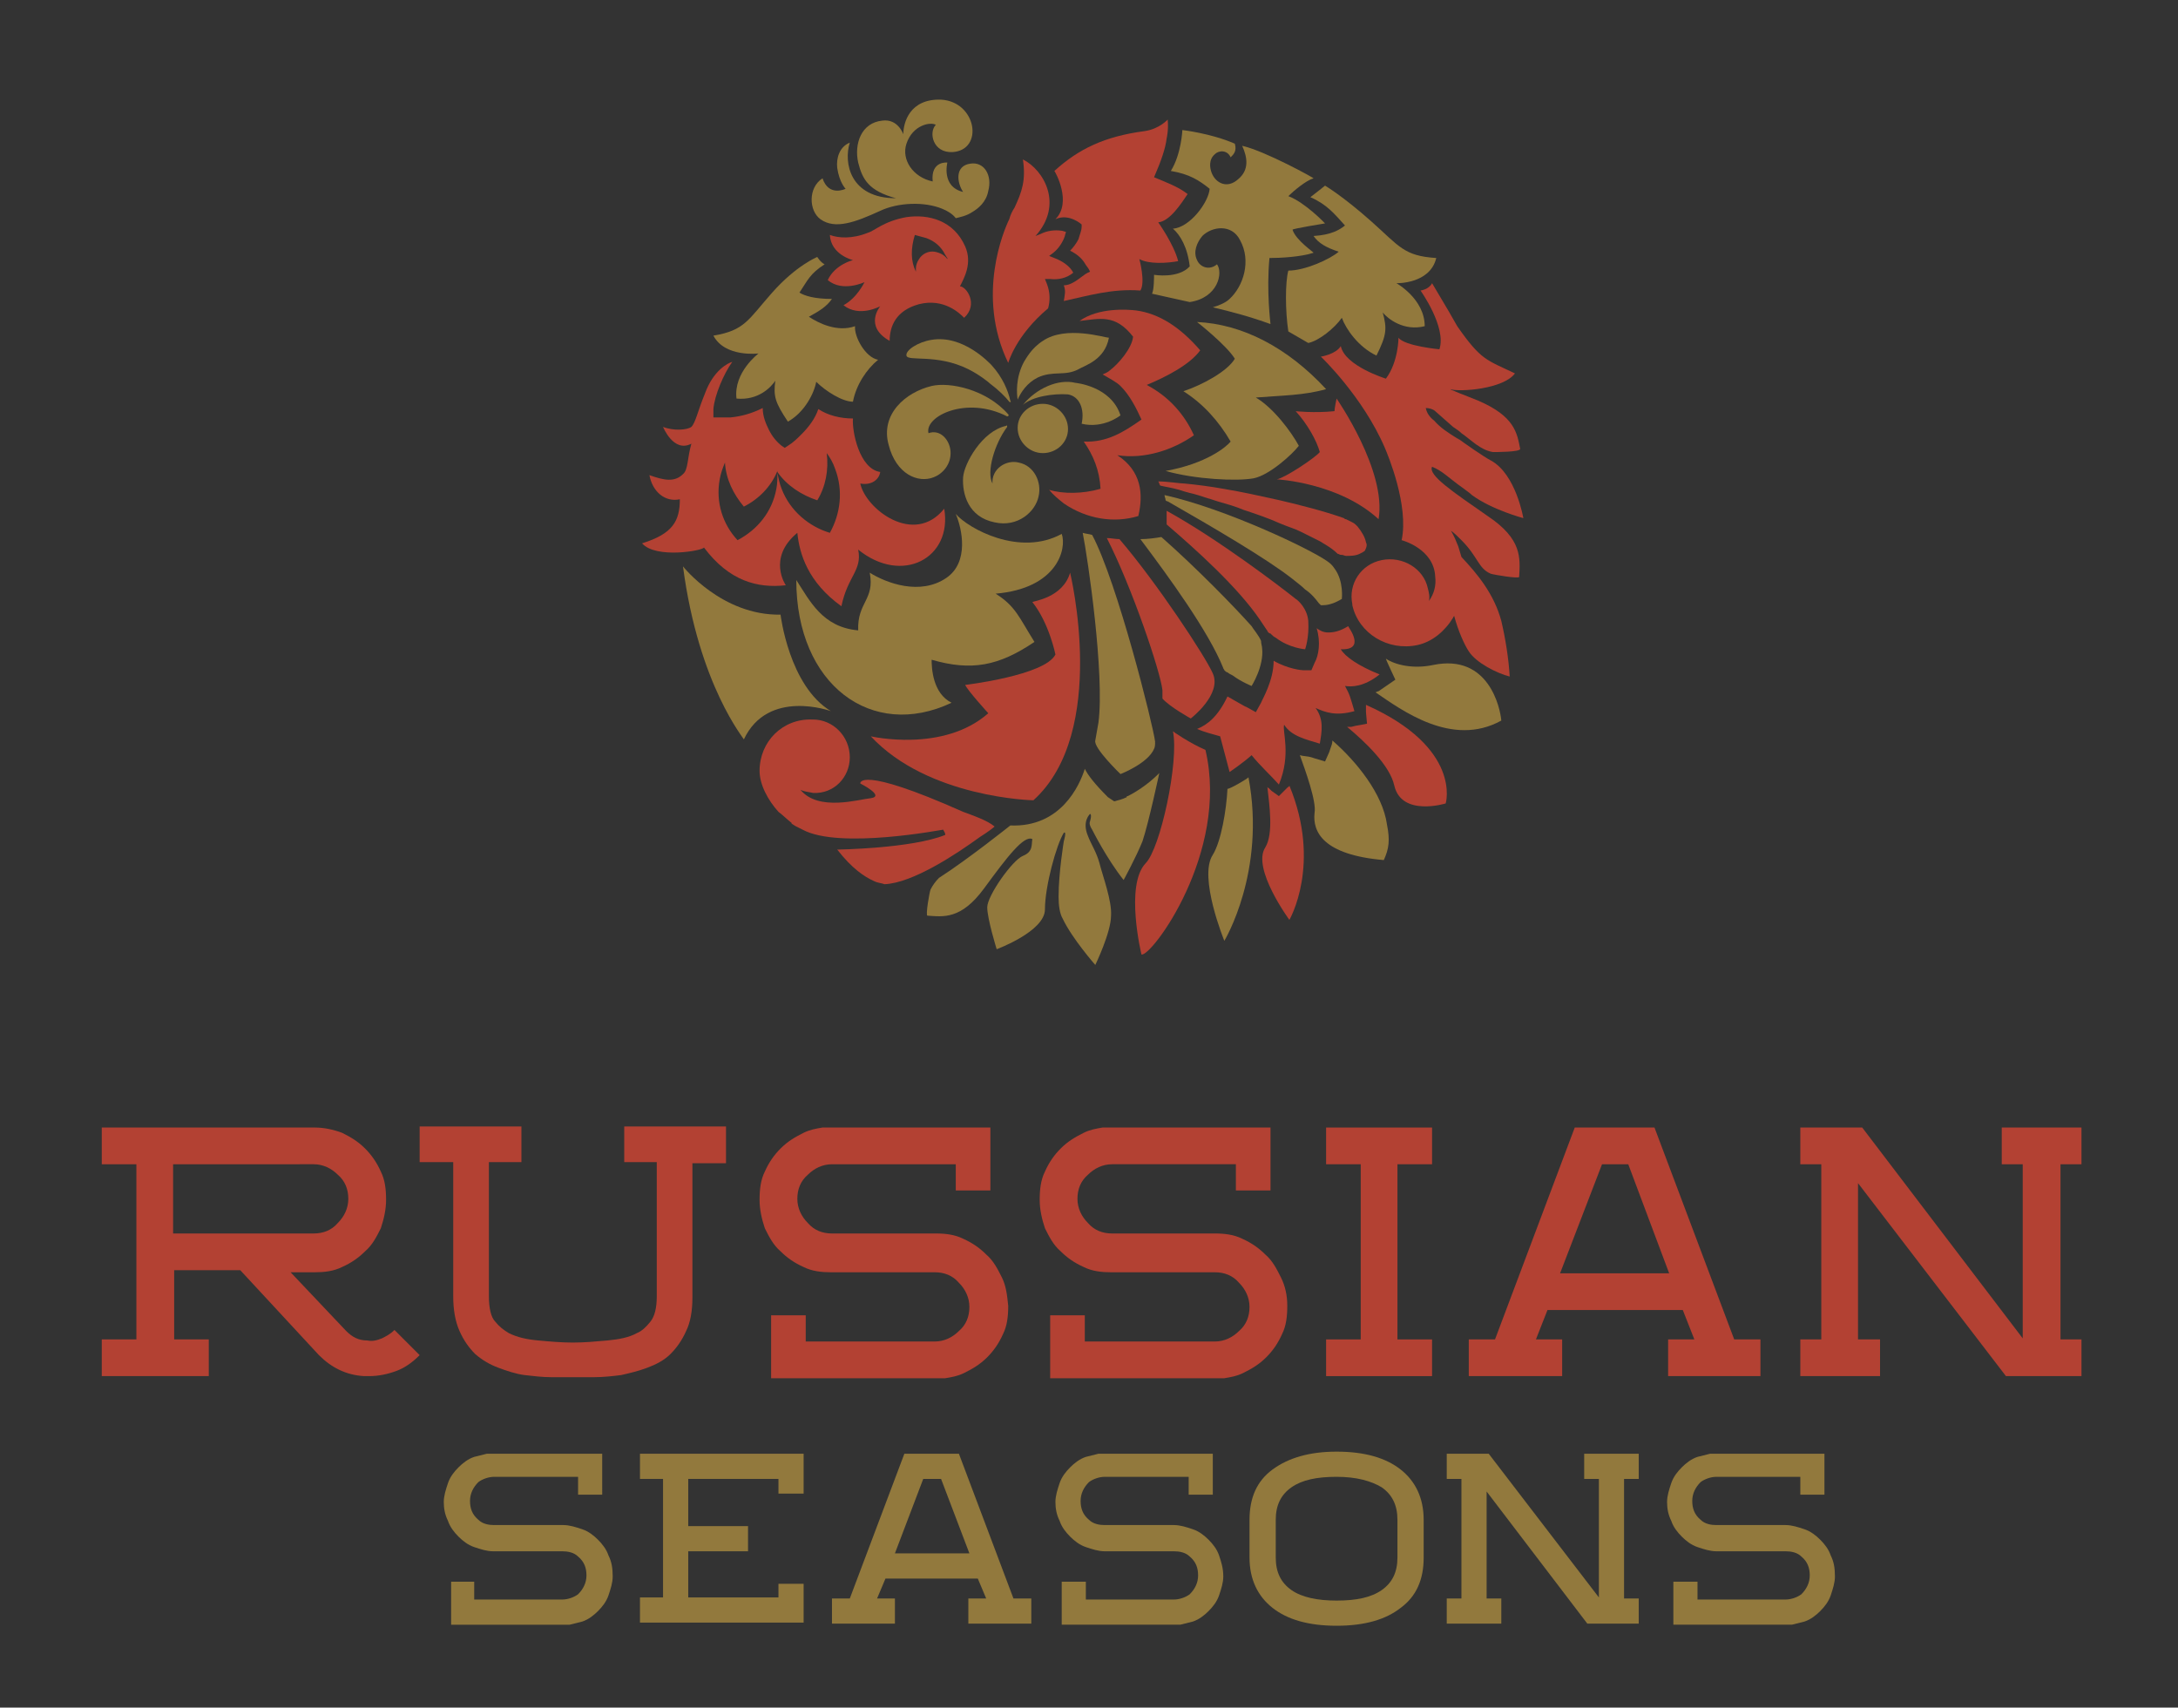 <?xml version="1.0" encoding="utf-8"?>
<!-- Generator: Adobe Illustrator 22.0.1, SVG Export Plug-In . SVG Version: 6.00 Build 0)  -->
<svg version="1.1" id="Слой_1" xmlns="http://www.w3.org/2000/svg" xmlns:xlink="http://www.w3.org/1999/xlink" x="0px" y="0px"
	 viewBox="0 0 207.6 162.8" style="enable-background:new 0 0 207.6 162.8;" xml:space="preserve">
<rect x="0" y="0" width="207.6" height="162.8" fill="#333333" stroke="none"/>
<style type="text/css">
	.st0{fill:#92793D;}
	.st1{fill:#B34133;}
	.st2{fill:#FFFFFF;}
</style>
<g>
	<g>
		<g>
			<path class="st0" d="M111.3,47.8c4.2,2.4,9.5,5.5,11.9,7.4c0.5,0.4,0.9,0.7,1.2,1c0.6,0.4,1,0.9,1.3,1.3c0.1,0.1,0.1,0.1,0.2,0.2
				c0.1,0,0.1,0,0.2,0c0.4,0,0.7-0.1,1-0.2c0.5-0.2,0.8-0.4,0.8-0.4s0.2-1.7-0.7-2.9c-0.2-0.3-0.4-0.5-0.7-0.7
				c-1.7-1.2-9.7-5-15.5-6.3c0,0.2,0.1,0.3,0.1,0.5C111.1,47.7,111.2,47.8,111.3,47.8z"/>
			<path class="st1" d="M110.8,65.8c0,0.3,0,0.5,0,0.8c0.7,0.8,2.7,1.9,2.7,1.9s3-2.3,2.1-4.3c-0.7-1.6-5.3-8.6-8.9-12.8
				c-0.4,0-0.8-0.1-1.2-0.1C107.9,56,110.6,64,110.8,65.8z"/>
			<path class="st0" d="M104.7,68.9c-0.1,0.6-0.2,1.1-0.3,1.7c-0.2,0.7,2.4,3.2,2.4,3.2s2.6-1,3.2-2.4c0.1-0.2,0.1-0.4,0.1-0.7
				c-0.2-1.6-3.6-15.2-6-19.7c-0.3-0.1-0.6-0.1-0.9-0.2C103.7,53.3,105.3,64.3,104.7,68.9z"/>
			<path class="st1" d="M120.1,59.1L120.1,59.1c0.2,0.3,0.4,0.6,0.6,0.9c0.1,0.1,0.1,0.2,0.2,0.3c0,0,0.1,0.1,0.2,0.1
				c0,0,0.1,0.1,0.1,0.1l0,0c0.1,0.1,0.2,0.2,0.4,0.3c1.3,1,2.8,1.1,2.8,1.1s0.4-1.1,0.3-2.7c-0.1-1.2-1-2-1.2-2.1
				c-1.5-1.2-7.4-5.7-12.3-8.4c0,0.4,0,0.9,0,1.3C114,52.4,118,56,120.1,59.1z"/>
			<path class="st1" d="M130.2,51.7c-0.1-0.5-0.4-1-0.8-1.5c0,0-0.1-0.1-0.1-0.1c-0.1-0.1-0.2-0.2-0.4-0.3c-0.2-0.1-0.4-0.2-0.6-0.3
				c-0.1,0-0.1,0-0.2-0.1c-2-0.7-4-1.2-6.1-1.7c-1.8-0.4-3.6-0.8-5.4-1.1c-1.1-0.2-2.6-0.4-3.7-0.5c-0.4,0-1.6-0.2-2.5-0.2
				c0.1,0.1,0.1,0.3,0.2,0.4c0.4,0.1,1.1,0.2,1.8,0.4c0.3,0.1,0.6,0.2,1,0.3c0.5,0.1,1.1,0.3,1.7,0.5c0.4,0.1,0.9,0.3,1.3,0.4
				c0.7,0.2,1.4,0.4,2.1,0.7c1.2,0.4,2.4,0.8,3.5,1.3c0.7,0.3,1.4,0.5,2,0.8c0.4,0.2,0.8,0.4,1.2,0.6c0.2,0.1,0.4,0.2,0.6,0.3
				c0.2,0.1,0.3,0.2,0.5,0.3c0.5,0.3,0.9,0.6,1.2,0.9c0.1,0,0.2,0.1,0.3,0.1c0,0,0,0,0,0c0,0,0.1,0,0.1,0c0.1,0,0.3,0.1,0.4,0.1
				c0.4,0,0.9,0,1.3-0.2c0.2-0.1,0.4-0.2,0.5-0.3C130.3,52.1,130.3,51.9,130.2,51.7z"/>
			<path class="st0" d="M116.6,63.7c0,0.1,0.1,0.1,0.1,0.2c0.1,0.1,0.2,0.2,0.3,0.2c0.1,0.1,0.3,0.2,0.5,0.3c0.8,0.6,1.8,1,1.8,1
				s1.2-1.9,1-3.6c0-0.2-0.1-0.4-0.1-0.7l0,0c-0.2-0.5-0.8-1.2-0.9-1.4c0,0,0,0,0,0c0,0,0,0,0,0l0,0v0c-1.6-1.8-5.2-5.5-8.6-8.5
				c-0.6,0.1-1.3,0.2-2,0.2C111.4,55,115.2,60.2,116.6,63.7z"/>
			<path class="st0" d="M127,70.6c0,0.3-0.1,0.5-0.2,0.8l-0.1,0.3l-0.4,0.9l-1-0.3l-0.3-0.1c-0.3-0.1-0.8-0.1-1.1-0.2
				c0.5,1.4,1.6,4.4,1.4,5.5c-0.2,1.8,0.8,4,6.6,4.5c0.5-1.1,0.6-1.9,0.3-3.4C131.8,75.7,129.3,72.6,127,70.6z"/>
			<path class="st1" d="M130.2,67.2c0,0.1,0,0.2,0,0.3l0,0.4l0.1,1.1l-1.1,0.2l-0.4,0.1c-0.1,0-0.2,0-0.4,0c1.7,1.4,4.1,3.7,4.5,5.6
				c0.7,3,4.9,1.7,4.9,1.7S139.4,71.3,130.2,67.2z"/>
			<path class="st1" d="M122.9,74.9c0,0.1-0.1,0.1-0.2,0.2l-0.2,0.2l-0.6,0.6l-0.7-0.5l-0.2-0.2c-0.1-0.1-0.2-0.1-0.2-0.2
				c0.2,1.8,0.6,4.5-0.2,5.8c-1.3,2,2.3,6.9,2.3,6.9S126,82.4,122.9,74.9z"/>
			<path class="st0" d="M119,74.1c0,0.1-1.9,1.2-2,1.1c-0.1,2-0.6,5-1.4,6.3c-1.4,2.1,1.1,8.2,1.1,8.2S120.7,83.1,119,74.1z"/>
			<path class="st0" d="M136.6,63.4c-1.9,0.4-3.6,0-4.5-0.6c0,0.1,0.9,2,0.9,2l-1.6,1.1c-0.1,0-0.2,0.1-0.3,0.1
				c2.5,1.7,7.3,5.3,12,2.7C143,67.5,141.9,62.3,136.6,63.4z"/>
			<path class="st0" d="M94.9,56.6c5.9-0.5,6.8-4.3,6.3-5.7c-4,2.2-8.9-0.5-10.1-1.9c0.6,1.4,1.3,4.6-0.9,6.1
				c-2.5,1.7-5.7,0.5-7.3-0.5c0.5,2.6-1.2,2.8-1.1,5.5c-3.4-0.3-4.6-2.8-5.9-4.8c0,10,7.2,15.3,14.8,11.7c-1.8-0.9-1.9-3.3-1.9-4.1
				c3.8,1.1,6.4,0.6,9.8-1.7C97.1,58.8,96.8,57.8,94.9,56.6z"/>
			<path class="st0" d="M96,40.7c0-0.1,0-0.2-0.1-0.1c-2.3,0.5-4,3.6-4.1,4.9c-0.1,1.6,0.5,3.8,3,4.3c2.2,0.5,3.9-1,4.2-2.5
				c0.3-1.3-0.4-2.9-1.9-3.2c-1.2-0.3-2.6,0.6-2.5,2C94,45,94.8,42.3,96,40.7z"/>
			<path class="st0" d="M89,45.5c0.8-0.3,1.7-1.2,1.6-2.5c-0.1-1.1-1-2.1-2.1-1.7c-0.4-1.6,3.6-3.6,7.5-1.6c0.1,0,0.2-0.1,0.1-0.2
				c-2.1-2.4-5.6-3.1-7.3-2.7c-2.5,0.6-4.9,2.7-4.1,5.6C85.4,45.2,87.5,46.1,89,45.5z"/>
			<path class="st0" d="M99.4,32.5c-1.1,0.7-1.6,1.7-1.8,2c-0.8,1.5-0.7,3-0.6,3.6c0,0,0,0,0,0c0.3-0.7,0.9-1.6,1.9-2.1
				c1.5-0.7,2.6-0.1,3.9-0.8c0.7-0.4,2.5-0.9,2.9-3C105.3,32.2,101.6,31,99.4,32.5z"/>
			<path class="st0" d="M88.8,32.4c-1.3,0.2-2.5,1-2.4,1.5c0.1,0.6,2.9-0.2,5.9,1.3c1,0.5,1.9,1.2,2.1,1.4c0.8,0.6,1.4,1.2,1.8,1.7
				c0.1,0.1,0.2,0,0.1-0.1l0,0c-0.2-0.9-0.7-2.2-1.8-3.4C94.3,34.6,91.8,31.9,88.8,32.4z"/>
			<path class="st1" d="M108.5,49.2c0.5-2.1,0.3-4.3-2-5.8c2.6,0.4,5.3-0.5,7.3-1.9c-0.9-2-2.4-3.7-4.5-4.8c1.7-0.7,4.1-1.9,5.1-3.3
				c-1.9-2.2-3.9-3.5-6.1-3.8c-0.8-0.1-3.6-0.3-5.4,1c1.9-0.2,3.4-0.7,5.1,1.5c-0.1,1.1-1.4,2.6-2.2,3.2c-0.2,0.2-0.5,0.3-0.7,0.4
				c0.5,0.3,1.3,0.7,1.7,1.1c0.9,0.9,1.5,2.1,2,3.2c-1.7,1.2-3.3,2.2-5.5,2.1c0,0,0,0,0,0c0.9,1.3,1.5,2.7,1.6,4.5
				c-1.7,0.5-3.6,0.5-4.9,0.1c0.4,0.5,0.9,0.9,1.4,1.3C103.6,49.5,106.2,49.9,108.5,49.2z"/>
			<path class="st0" d="M72.3,33.7c0,0-2.4,1.8-2.1,4.3c2.1,0.2,3.3-1.1,3.7-1.7c-0.2,1.5,0,2.1,1.2,3.9c1.6-0.9,2.5-2.7,2.7-3.8
				c0.9,0.9,2.5,1.9,3.5,1.9c0.3-1.6,1.3-3.1,2.4-4c-1.2-0.2-2.3-2.2-2.2-3.2c-1.7,0.6-3.5-0.3-4.4-0.9c1.1-0.6,1.7-1,2.2-1.7
				c-1.7,0-2.6-0.3-3.1-0.6c0.8-1.2,1-1.8,2.4-2.7c-0.4-0.2-0.7-0.7-0.7-0.7s-2,0.8-4.3,3.4c-2.3,2.6-2.6,3.6-5.6,4.1
				C69.1,34.1,72.3,33.7,72.3,33.7z"/>
			<path class="st1" d="M90,48.5c-2.9,3.6-7.5,0-8-2.4c1.1,0.2,1.8-0.4,1.9-1.1c-2-0.3-2.7-3.9-2.6-5.1c-1.2,0-2.4-0.3-3.3-0.9
				c-0.3,0.9-0.9,1.7-1.6,2.4c-0.4,0.4-0.8,0.8-1.3,1.1l-0.3,0.2l-0.3-0.2c-0.5-0.4-0.9-0.9-1.2-1.5c-0.3-0.6-0.6-1.3-0.6-2.1
				c-1,0.5-2,0.8-3.1,0.9c-0.4,0-0.8,0-1.2,0l-0.4,0l0-0.4c0-0.1,0-0.2,0-0.4c0.1-1.3,1-3.4,1.8-4.5c-0.4,0.1-1.8,0.8-2.6,3
				c-0.7,1.7-0.9,2.8-1.3,3.2c-0.4,0.3-1.7,0.4-2.7,0c0,0,1,2.5,2.7,1.6c-0.4,1.4-0.3,2.5-0.8,2.9c-0.8,0.8-1.8,0.6-3.2,0.1
				c0.3,1.6,1.5,2.6,2.9,2.3c0,2.1-0.7,3.3-3.6,4.2c1.3,1.5,5.8,0.7,5.9,0.4c2.4,3.2,5.1,3.9,7.8,3.6c0,0-1.8-2.6,1.1-5
				c0.2,2,1,4.7,4.2,7c0.6-2.9,2-3.4,1.6-5.4C86,55.8,90.8,53.2,90,48.5z M79.1,50.8c-2-0.6-3.8-2.1-4.6-4.2c-0.2-0.5-0.3-1-0.4-1.5
				c0,0.5,0,1-0.1,1.5c-0.4,2.2-1.8,3.9-3.7,4.9c-1.4-1.5-2.1-3.6-1.7-5.8c0.1-0.6,0.3-1.1,0.5-1.6c0.1,1.6,0.8,3,1.8,4.2
				c1.4-0.7,2.6-1.9,3.2-3.4c0,0,0,0.1,0,0.1c0.9,1.3,2.3,2.2,3.8,2.7c0.8-1.3,1.1-2.9,0.9-4.5c0.3,0.4,0.6,0.9,0.8,1.5
				C80.4,46.8,80.1,49,79.1,50.8z"/>
			<path class="st1" d="M74.1,45.2C74.1,45.2,74.1,45.1,74.1,45.2c0-0.1,0-0.1,0-0.1C74.1,45.1,74.1,45.1,74.1,45.2z"/>
			<path class="st0" d="M114.1,30.7c0,0,2.8,2.2,3.6,3.5c-0.7,1.2-3.1,2.5-4.9,3.1c1.9,1.2,3.4,2.9,4.5,4.8
				c-0.4,0.5-2.3,2.1-6.2,2.8c2.8,0.8,6.8,1,8.4,0.7c1.5-0.3,3.7-2.3,4.3-3.1c-0.7-1.3-2.4-3.6-4.1-4.6c2.5-0.2,4.6-0.2,6.7-0.8
				C122.7,33.1,118.4,30.9,114.1,30.7z"/>
			<path class="st1" d="M123.5,39.2c1.1,1.2,2,2.8,2.3,3.9c-0.5,0.6-3.4,2.5-4.1,2.6c0,0,5.9,0.3,9.7,3.8c0.8-4.6-4-11.5-4-11.5
				s-0.2,0.9-0.2,1.2C125.3,39.4,123.4,39.2,123.5,39.2z"/>
			<path class="st0" d="M101.8,40.9c0-1.3-1.1-2.4-2.4-2.4c-1.3,0-2.4,1-2.4,2.3s1.1,2.4,2.4,2.4C100.7,43.2,101.8,42.2,101.8,40.9z
				"/>
			<path class="st1" d="M102,54.6c0,0,3.7,15.2-3.5,21.7c0,0-10-0.2-15.5-6.1c0,0,6.9,1.6,11.2-2.2c0,0-2-2.2-2.2-2.7
				c0,0,7.6-0.9,8.6-2.9c0,0-0.6-3-2.2-5C98.5,57.3,101.3,57,102,54.6z"/>
			<path class="st1" d="M131.5,64.3c-2-0.8-3.3-1.7-3.7-2.4c2.4,0.1,0.8-2,0.7-2.2c-0.8,0.5-1.4,0.6-1.9,0.6c-0.5,0-0.8-0.2-1.1-0.4
				c0.4,1.3,0.2,2.6-0.2,3.3l-0.3,0.7l-0.8,0c-0.1,0-1.4-0.1-2.8-0.9c0,1.9-1.1,3.7-1.2,4l-0.5,0.9l-0.9-0.5c-0.1,0-0.9-0.5-1.8-1
				c-0.9,1.9-1.9,2.7-2.9,3.1c0.7,0.3,1.5,0.5,2.2,0.7l0.9,3.4c0,0,1.2-0.8,2.1-1.6c0.8,1,1.9,2,2.6,2.8c1.2-2.9,0.3-5.1,0.5-5.7
				c0.7,1.1,2.1,1.4,3.4,1.8c0.2-1.2,0.4-2.3-0.4-3.4c0.9,0.4,1.9,0.8,3.7,0.3c-0.4-1.3-0.4-1.5-0.9-2.4
				C128.8,65.5,130,65.5,131.5,64.3z"/>
			<path class="st2" d="M77.4,78.6"/>
			<path class="st1" d="M114.9,71.5c2.3,9.8-5.2,19.8-6.1,19.5c0,0-1.6-6.6,0.4-8.7c1.4-1.4,3.2-9.7,2.6-12.6
				C111.7,69.7,113.5,70.9,114.9,71.5z"/>
			<path class="st0" d="M65.1,54c0,0,3.7,4.7,9.3,4.6c0,0,0.8,6.8,4.8,9.2c0,0-6-2.2-8.3,2.7C71,70.5,66.6,65.4,65.1,54z"/>
			<path class="st0" d="M102.5,36.5C102.5,36.5,102.5,36.5,102.5,36.5c-1.6-0.4-3.7,0.5-5,2.1c0.9-0.8,2.9-1.1,4.3-1
				c1.1,0.2,1.6,1.4,1.3,2.8c2.1,0.5,3.7-0.8,3.7-0.8C105.9,36.8,102.5,36.5,102.5,36.5z"/>
			<path class="st1" d="M91.5,27.3c0.4-0.8,1.2-2.2,0.5-3.8c-1.1-2.5-3.5-3.1-5.6-2.8c-2.2,0.4-3,1.3-3.7,1.5
				c-1.5,0.6-2.8,0.5-3.6,0.2c0.1,1.9,2.2,2.4,2.2,2.4s-1.7,0.4-2.4,1.9c1.4,1.2,3.5,0.2,3.5,0.2s-0.7,1.5-2,2.2
				c1.5,1.2,3.5,0.1,3.5,0.1s-1.6,1.9,0.9,3.3c0-1.4,0.6-2.9,2.8-3.5c2.4-0.6,3.9,0.9,4.3,1.3C93.3,29,92.1,27.3,91.5,27.3z
				 M87.2,22.4c0.4,0.1,0.7,0.2,1.1,0.3c0.8,0.3,1.4,0.8,1.8,1.6c0.2,0.3,0.1,0.2,0.2,0.3c0,0,0,0.1,0,0.1c-0.3-0.4-0.7-0.6-1.2-0.7
				c0,0,0,0,0,0c-0.6-0.1-1.2,0.2-1.5,0.7c-0.2,0.3-0.3,0.6-0.3,0.9c0,0.1,0,0.2,0,0.3c0,0,0,0,0,0C86.8,24.9,86.8,23.7,87.2,22.4z"
				/>
			<path class="st0" d="M92.5,15.6c-1.5,0.2-1.3,1.8-0.7,2.7c-2.1-0.5-1.5-2.8-1.5-2.8s-1.6-0.2-1.4,1.8c-1.9-0.4-3-2.1-2.5-3.6
				c0.6-1.8,2.3-2.1,2.8-1.8c-0.7,0.7-0.3,2.7,1.6,2.6c3-0.2,2.3-4.8-1.1-5c-3-0.1-3.6,2.2-3.6,3.3c0,0-0.5-1.5-2-1.3
				c-2,0.2-2.7,2.2-2.3,4c0.4,1.6,1,2.7,3.6,3.4c-4.4,0-5-3.4-4.4-5.3C80,14,79.7,15.1,79.8,16c0.2,1.4,0.8,2,0.8,2s-1.6,0.8-2.2-1
				c-1.4,0.9-1.3,3.1-0.2,3.9c1.4,1,3.3,0.3,5.7-0.8c1.7-0.8,4.2-0.9,5.9-0.2c0.5,0.2,1,0.5,1.3,0.9c0.4-0.1,1-0.2,1.6-0.6
				c0.5-0.3,1.3-0.9,1.5-2C94.6,16.7,93.8,15.4,92.5,15.6z"/>
			<path class="st0" d="M124.7,32.7c1-0.2,2.5-1.4,3.2-2.4c0.4,1.1,1.6,2.8,3.3,3.6c1-2,1-2.6,0.6-4.1c0.5,0.6,2,1.8,4,1.3
				c0-2.6-2.7-4.1-2.7-4.1s3.2,0.1,3.8-2.4c-3.1-0.2-3.5-1.1-6.2-3.5c-2.7-2.4-4.4-3.4-4.4-3.4s-1,0.8-1.4,1.1
				c1.6,0.7,2.3,1.6,3.3,2.7c-0.5,0.4-1.3,0.9-3,1c0.5,0.7,1.2,1.1,2.4,1.5c-0.8,0.7-3.2,1.8-4.8,1.8c-0.3,1.1-0.3,3.8,0,5.8
				L124.7,32.7z"/>
			<path class="st1" d="M100.5,24.6l-0.5-0.2l0.4-0.3c0.5-0.4,0.9-1,1.1-1.6c0-0.1,0.1-0.3,0.1-0.4c-0.1,0-0.3-0.1-0.4-0.1
				c-0.7-0.1-1.4,0-2,0.3l-0.5,0.2l0,0c2.7-3,0.8-6.3-1.2-7.3c0.3,2-0.1,3.1-0.8,4.6c-0.2,0.3-0.4,0.7-0.5,1.1c0,0,0,0,0,0
				c0,0,0,0,0,0c0,0,0,0,0,0c-0.5,1-3.2,7.3-0.1,13.7c0,0,0.7-2.6,3.8-5.2c0.2-0.7,0.2-1.5-0.1-2.3l-0.2-0.5l0.5,0
				c0.8,0.1,1.6-0.1,2.2-0.6C102,25.4,101.3,24.9,100.5,24.6z"/>
			<path class="st0" d="M123.2,21.9c0-0.1,3.1-0.6,3.1-0.6s-1.9-2-3.5-2.6c0.5-0.5,1.7-1.5,2.4-1.7c0.1,0-4.6-2.6-6.8-3.1
				c0.5,1.1,0.7,2.3-0.4,3.2c-1,0.9-2.1,0.4-2.5-0.6c-0.2-0.5-0.3-1.3,0.3-1.8c0.4-0.4,1.2-0.4,1.5,0.3c0.3-0.3,0.6-0.6,0.4-1.3
				c-2.3-1-5-1.3-5-1.3s-0.1,2.3-1.1,3.9c1.8,0.3,2.7,0.9,3.7,1.7c-0.1,1.3-1.9,3.7-3.5,3.8c0.7,0.6,1.4,1.8,1.6,3.6
				c-1.1,1.2-3.4,0.8-3.4,0.8s0,0,0,0c0,0.2,0,1.5-0.2,1.8l3.6,0.8c2.7-0.4,3.2-2.8,2.6-3.6c-0.7,0.6-1.6,0.3-1.9-0.4
				c-0.4-0.8,0-1.7,0.5-2.3c0.9-0.9,2.8-1.2,3.6,0.4c1.1,2,0.3,4.4-1,5.6c-0.3,0.3-0.9,0.6-1.6,0.8c1.7,0.4,3.6,0.9,5.5,1.6
				c0-0.1-0.4-3.1-0.1-6.3c1,0,3-0.1,4.2-0.5C125.3,24.1,123.5,22.9,123.2,21.9z"/>
			<path class="st1" d="M113.2,18.5c-0.9-0.7-2-1.1-3.2-1.6c0.7-1.6,1.1-2.8,1.2-3.7l0,0c0,0,0.2-0.8,0.1-1.8c0,0-0.8,0.9-2.2,1.1
				c0,0,0,0,0,0c-3.8,0.5-6.3,1.7-8.6,3.8c0.1,0.1,1.7,3,0.1,4.6c1.3-0.6,2.5,0.5,2.5,0.5l0,0.2c0,0.4-0.2,0.8-0.3,1.2
				c-0.2,0.4-0.5,0.8-0.8,1.1c0.6,0.3,1.1,0.7,1.4,1.2c0.1,0.2,0.3,0.4,0.4,0.6l0.1,0.2l-0.2,0.1c-0.1,0-0.1,0.1-0.2,0.1
				c-0.6,0.4-1.3,1.1-2.1,1.1c0.2,0.6,0.1,0.8,0,1.5c2.3-0.5,4.6-1.2,7.3-1c0.5-0.8-0.1-3-0.1-3c0.9,0.5,2.6,0.4,3.7,0.2
				c-0.4-1.6-1.9-3.7-1.9-3.7C111.5,21.1,112.6,19.4,113.2,18.5z"/>
			<path class="st0" d="M107.5,75.9c-0.1,0-0.1,0-0.1,0.1c-0.4,0.2-0.8,0.3-1.2,0.4l-0.6-0.4c-1.3-1.3-1.9-2.1-2.2-2.7
				c-0.5,1.6-2.3,5.6-7.1,5.4c0,0-4,3.2-6.8,5c-0.3,0.3-0.6,0.7-0.8,1.1c-0.1,0.2-0.5,2.5-0.3,2.5c1.5,0.1,3.2,0.4,5.4-2.6
				c2.2-3,3.8-5.1,4.6-4.7c-0.1,0.5,0.1,1.2-0.9,1.6c-1,0.4-3.4,3.8-3.4,4.9c0,1.1,0.9,4,0.9,4s4.6-1.7,4.6-3.8
				c0-2.2,1.1-6.2,1.8-7.3c0.3-0.2,0,0.8,0,0.8s-0.5,3-0.5,5.3c0,0.8,0.1,1.6,0.4,2.1c0.9,1.9,3.1,4.4,3.1,4.4s1.5-3.1,1.5-4.7
				c0.1-1.4-0.8-3.8-1.1-5c-0.3-1.1-0.8-1.8-1.1-2.6c-0.6-1.4,0.2-2.1,0.2-2.1s0.2,0,0,0.7c-0.1,0.2,0,0.5,0.2,0.8c0,0,0,0,0,0
				s1.4,2.8,3,4.8c0,0,1.2-2.2,1.8-3.7c0.6-1.8,1.6-6.5,1.6-6.5S109.3,75,107.5,75.9z"/>
			<path class="st1" d="M91.8,77.4c-10.1-4.5-9.8-2.7-9.8-2.7s2.4,1.2,1,1.4c-1.1,0.1-5,1.3-6.7-0.8c0.4,0.2,0.8,0.2,1.2,0.3
				c2,0.1,3.5-1.5,3.5-3.4c0-2-1.6-3.6-3.5-3.6c0,0,0,0-0.1,0c0,0,0,0,0,0c-2.8-0.1-5,2.1-5,4.9c0,1.3,0.8,2.8,1.8,3.9
				c0.4,0.3,0.8,0.7,1.3,1.1c0,0,0,0,0,0l-0.1,0c0.2,0.1,0.3,0.2,0.5,0.3c0.2,0.1,0.4,0.2,0.6,0.3c0,0,0,0,0,0
				c3.5,1.9,13.3,0,13.4,0c0.1,0.2,0.2,0.3,0.2,0.5c-3.2,1.3-10.3,1.4-10.3,1.4c1.4,1.8,2.6,2.6,3.5,3c0,0,0,0,0,0c0,0,0,0,0,0
				c0.4,0.2,0.8,0.2,1,0.3c2.7-0.1,6.9-2.9,9.1-4.5l0,0l0,0c0.8-0.5,1.3-0.9,1.4-1C94.1,78.2,92.6,77.7,91.8,77.4z"/>
		</g>
		<path class="st1" d="M141.8,49.2c-3.3-2.3-5.7-3.9-5.3-4.7c1,0.4,1.5,1,2.9,2c0.4,0.3,0.7,0.5,0.9,0.7c1.9,1.4,4.9,2.2,4.9,2.2
			s-0.7-4.2-3.1-5.5c-0.6-0.3-2.6-1.7-3-2c-0.1,0-0.1-0.1-0.2-0.1c-0.8-0.5-1.6-1-2.2-1.7c-0.4-0.3-0.7-0.7-0.8-1.2
			c0.3,0,0.7,0.1,0.9,0.3l1.7,1.5c0.3,0.2,0.6,0.4,0.8,0.6c1,0.7,1.8,1.6,3,1.8c0.3,0,2.6,0,2.6-0.3c-0.3-1.5-0.5-3.1-4-4.6
			c-0.5-0.2-1-0.4-1.5-0.6c-0.3-0.1-0.7-0.3-1-0.4c-0.1,0-0.1-0.1-0.2-0.1c0.9,0.3,5.1,0,6.2-1.5c-2.7-1.3-3.2-1.2-5.5-4.5l0,0
			l-0.8-1.4l0,0l-1.6-2.7c-0.3,0.6-1.1,0.7-1.1,0.7s2.5,3.5,1.8,5.6c0,0-3.3-0.3-3.9-1.1c0,0,0,2.3-1.2,3.9c0,0-3.9-1.2-4.3-3.1
			c-0.5,0.8-1.9,1-1.9,1s4,3.8,6.1,8.7c0.3,0.7,2.3,5.5,1.6,8.8c0,0,3.1,0.8,3.2,3.5c0.1,0.8-0.1,1.6-0.6,2.3c0.1-0.4,0-0.8-0.1-1.2
			c-0.4-1.9-2.4-3.1-4.4-2.7c-2,0.4-3.2,2.3-2.8,4.2c0,0,0,0,0,0.1l0,0c0.6,2.7,3.4,4.4,6.2,3.8c1.4-0.3,2.6-1.3,3.4-2.6
			c0-0.1,0.1-0.1,0.1-0.2c0.4,1.5,1,2.8,1.4,3.4c0.7,1.1,2.7,2.1,3.9,2.4c-0.1-1.7-0.4-3.6-0.8-5.3c-0.7-2.6-2.3-4.5-3.8-6.1
			c-0.1-0.3-0.2-0.7-0.3-1c-0.2-0.5-0.4-1-0.7-1.5c0.3,0.2,0.6,0.5,1,0.9c1.6,1.6,1.6,2.7,2.8,3.2c0.3,0.1,2.7,0.5,2.7,0.3
			C144.9,53.2,145.1,51.4,141.8,49.2z"/>
	</g>
	<g>
		<path class="st1" d="M40,129.2c-0.7,0.7-1.4,1.2-2.2,1.5c-0.8,0.3-1.7,0.5-2.6,0.5h-0.5c-1.7-0.1-3.1-0.8-4.3-2l0,0l-7.5-8.1h-6.3
			v6.6h3.3v3.5H9.7v-3.5H13V111H9.7v-3.5h20.3c0.9,0,1.8,0.2,2.6,0.5c0.8,0.4,1.5,0.8,2.2,1.5c0.6,0.6,1.1,1.3,1.5,2.2
			c0.4,0.8,0.5,1.7,0.5,2.7c0,0.9-0.2,1.8-0.5,2.7c-0.4,0.8-0.8,1.6-1.5,2.2c-0.6,0.6-1.3,1.1-2.2,1.5c-0.8,0.4-1.7,0.5-2.6,0.5
			h-2.3l5.3,5.6c0.6,0.6,1.2,0.9,2,0.9c0.5,0.1,0.9,0,1.4-0.2c0.4-0.2,0.8-0.4,1.2-0.8L40,129.2z M16.5,117.6h13.4
			c0.9,0,1.7-0.3,2.3-1c0.6-0.6,1-1.4,1-2.3c0-0.9-0.3-1.7-1-2.3c-0.6-0.6-1.4-1-2.3-1H16.5V117.6z"/>
		<path class="st1" d="M69.2,110.9H66v12.8c0,1.3-0.2,2.4-0.6,3.2c-0.4,0.9-0.9,1.6-1.5,2.2c-0.6,0.6-1.4,1-2.2,1.3
			c-0.8,0.3-1.6,0.5-2.5,0.7c-0.8,0.1-1.7,0.2-2.5,0.2c-0.8,0-1.5,0-2.1,0c-0.6,0-1.3,0-2.1,0c-0.8,0-1.6-0.1-2.5-0.2
			c-0.8-0.1-1.7-0.4-2.5-0.7c-0.8-0.3-1.5-0.7-2.2-1.3c-0.6-0.6-1.1-1.3-1.5-2.2c-0.4-0.9-0.6-2-0.6-3.3v-12.8h-3.2v-3.4h9.7v3.4
			h-3.1v12.8c0,1.1,0.2,2,0.6,2.4c0.4,0.5,0.8,0.8,1.3,1.1c0.8,0.4,1.7,0.6,2.8,0.7c1.1,0.1,2.2,0.2,3.3,0.2c1.1,0,2.2-0.1,3.3-0.2
			c1.1-0.1,2.1-0.3,2.8-0.7c0.5-0.2,0.9-0.6,1.3-1.1c0.4-0.5,0.6-1.3,0.6-2.4v-12.8h-3.1v-3.4h9.7V110.9z"/>
		<polygon class="st1" points="133.2,111 133.2,127.7 136.5,127.7 136.5,131.2 126.4,131.2 126.4,127.7 129.7,127.7 129.7,111 
			126.4,111 126.4,107.5 136.5,107.5 136.5,111 		"/>
		<path class="st1" d="M165.3,127.7h2.5v3.5H159v-3.5h2.5l-1.1-2.8h-12.9l-1.1,2.8h2.5v3.5H140v-3.5h2.5l7.6-20.2h7.6L165.3,127.7z
			 M148.7,121.4h10.4l-3.9-10.4h-2.5L148.7,121.4z"/>
		<polygon class="st1" points="196.4,111 196.4,127.7 198.4,127.7 198.4,131.2 196.4,131.2 192.1,131.2 191.2,131.2 177.1,112.8 
			177.1,127.7 179.2,127.7 179.2,131.2 171.6,131.2 171.6,127.7 173.6,127.7 173.6,111 171.6,111 171.6,107.5 173.6,107.5 
			177.5,107.5 192.8,127.6 192.8,111 190.8,111 190.8,107.5 198.4,107.5 198.4,111 		"/>
		<path class="st1" d="M95.5,121.8c-0.4-0.8-0.8-1.6-1.5-2.2c-0.6-0.6-1.3-1.1-2.2-1.5c-0.8-0.4-1.7-0.5-2.6-0.5h-1.8v0h-8.1
			c-0.9,0-1.7-0.3-2.3-1c-0.6-0.6-1-1.4-1-2.3c0-0.9,0.3-1.7,1-2.3c0.6-0.6,1.4-1,2.3-1h11.8v2.5h3.3V111h0v-3.5h-16
			c-0.6,0.1-1.2,0.2-1.8,0.5c-0.8,0.4-1.5,0.8-2.2,1.5c-0.6,0.6-1.1,1.3-1.5,2.2c-0.4,0.8-0.5,1.7-0.5,2.7c0,0.9,0.2,1.8,0.5,2.7
			c0.4,0.8,0.8,1.6,1.5,2.2c0.6,0.6,1.3,1.1,2.2,1.5c0.8,0.4,1.7,0.5,2.6,0.5h1.8v0h8.1c0.9,0,1.7,0.3,2.3,1c0.6,0.6,1,1.4,1,2.3
			c0,0.9-0.3,1.7-1,2.3c-0.6,0.6-1.4,1-2.3,1H76.8v-2.5h-3.3v2.5h0v3.5h0v0h3.3v0h13.3c0.6-0.1,1.2-0.2,1.8-0.5
			c0.8-0.4,1.5-0.8,2.2-1.5c0.6-0.6,1.1-1.3,1.5-2.2c0.4-0.8,0.5-1.7,0.5-2.7C96,123.5,95.9,122.6,95.5,121.8z"/>
		<path class="st1" d="M122.1,121.8c-0.4-0.8-0.8-1.6-1.5-2.2c-0.6-0.6-1.3-1.1-2.2-1.5c-0.8-0.4-1.7-0.5-2.6-0.5H114v0H106
			c-0.9,0-1.7-0.3-2.3-1c-0.6-0.6-1-1.4-1-2.3c0-0.9,0.3-1.7,1-2.3c0.6-0.6,1.4-1,2.3-1h11.8v2.5h3.3V111h0v-3.5h-16
			c-0.6,0.1-1.2,0.2-1.8,0.5c-0.8,0.4-1.5,0.8-2.2,1.5c-0.6,0.6-1.1,1.3-1.5,2.2c-0.4,0.8-0.5,1.7-0.5,2.7c0,0.9,0.2,1.8,0.5,2.7
			c0.4,0.8,0.8,1.6,1.5,2.2c0.6,0.6,1.3,1.1,2.2,1.5c0.8,0.4,1.7,0.5,2.6,0.5h1.8v0h8.1c0.9,0,1.7,0.3,2.3,1c0.6,0.6,1,1.4,1,2.3
			c0,0.9-0.3,1.7-1,2.3c-0.6,0.6-1.4,1-2.3,1h-12.4v-2.5h-3.3v2.5h0v3.5h0v0h3.3v0h13.3c0.6-0.1,1.2-0.2,1.8-0.5
			c0.8-0.4,1.5-0.8,2.2-1.5c0.6-0.6,1.1-1.3,1.5-2.2c0.4-0.8,0.5-1.7,0.5-2.7C122.7,123.5,122.5,122.6,122.1,121.8z"/>
	</g>
	<g>
		<g>
			<g>
				<path class="st0" d="M58,148.3c-0.2-0.6-0.6-1.1-1-1.5c-0.4-0.4-0.9-0.8-1.5-1c-0.6-0.2-1.2-0.4-1.8-0.4h-1.2v0h-5.4
					c-0.5,0-1.1-0.1-1.5-0.5c-0.6-0.5-0.8-1.1-0.8-1.8c0-0.7,0.3-1.3,0.8-1.8c0.4-0.3,1-0.5,1.5-0.5l8,0v1.7h2.3V141h0v-2.4H46.4
					c-0.4,0.1-0.8,0.2-1.2,0.3c-0.6,0.2-1.1,0.6-1.5,1c-0.4,0.4-0.8,0.9-1,1.5c-0.2,0.6-0.4,1.2-0.4,1.8c0,0.6,0.1,1.2,0.4,1.8
					c0.2,0.6,0.6,1.1,1,1.5c0.4,0.4,0.9,0.8,1.5,1c0.6,0.2,1.2,0.4,1.8,0.4h1.2v0l5.4,0c0.5,0,1.1,0.1,1.5,0.5
					c0.6,0.5,0.8,1.1,0.8,1.8c0,0.7-0.3,1.3-0.8,1.8c-0.4,0.3-1,0.5-1.5,0.5l-8.4,0v-1.7H43v1.7h0v2.4h0v0h2.3v0h9
					c0.4-0.1,0.8-0.2,1.2-0.3c0.6-0.2,1.1-0.6,1.5-1c0.4-0.4,0.8-0.9,1-1.5c0.2-0.6,0.4-1.2,0.4-1.8C58.4,149.5,58.3,148.9,58,148.3
					z"/>
				<path class="st0" d="M116.2,148.3c-0.2-0.6-0.6-1.1-1-1.5c-0.4-0.4-0.9-0.8-1.5-1c-0.6-0.2-1.2-0.4-1.8-0.4h-1.2v0h-5.4
					c-0.5,0-1.1-0.1-1.5-0.5c-0.6-0.5-0.8-1.1-0.8-1.8c0-0.7,0.3-1.3,0.8-1.8c0.4-0.3,1-0.5,1.5-0.5l8,0v1.7h2.3V141h0v-2.4h-10.9
					c-0.4,0.1-0.8,0.2-1.2,0.3c-0.6,0.2-1.1,0.6-1.5,1c-0.4,0.4-0.8,0.9-1,1.5c-0.2,0.6-0.4,1.2-0.4,1.8c0,0.6,0.1,1.2,0.4,1.8
					c0.2,0.6,0.6,1.1,1,1.5c0.4,0.4,0.9,0.8,1.5,1c0.6,0.2,1.2,0.4,1.8,0.4h1.2v0l5.4,0c0.5,0,1.1,0.1,1.5,0.5
					c0.6,0.5,0.8,1.1,0.8,1.8c0,0.7-0.3,1.3-0.8,1.8c-0.4,0.3-1,0.5-1.5,0.5l-8.4,0v-1.7h-2.3v1.7h0v2.4h0v0h2.3v0h9
					c0.4-0.1,0.8-0.2,1.2-0.3c0.6-0.2,1.1-0.6,1.5-1c0.4-0.4,0.8-0.9,1-1.5c0.2-0.6,0.4-1.2,0.4-1.8
					C116.6,149.5,116.4,148.9,116.2,148.3z"/>
				<path class="st0" d="M174.5,148.3c-0.2-0.6-0.6-1.1-1-1.5c-0.4-0.4-0.9-0.8-1.5-1c-0.6-0.2-1.2-0.4-1.8-0.4H169v0h-5.4
					c-0.5,0-1.1-0.1-1.5-0.5c-0.6-0.5-0.8-1.1-0.8-1.8c0-0.7,0.3-1.3,0.8-1.8c0.4-0.3,1-0.5,1.5-0.5l8,0v1.7h2.3V141h0v-2.4h-10.9
					c-0.4,0.1-0.8,0.2-1.2,0.3c-0.6,0.2-1.1,0.6-1.5,1c-0.4,0.4-0.8,0.9-1,1.5c-0.2,0.6-0.4,1.2-0.4,1.8c0,0.6,0.1,1.2,0.4,1.8
					c0.2,0.6,0.6,1.1,1,1.5c0.4,0.4,0.9,0.8,1.5,1c0.6,0.2,1.2,0.4,1.8,0.4h1.2v0l5.4,0c0.5,0,1.1,0.1,1.5,0.5
					c0.6,0.5,0.8,1.1,0.8,1.8c0,0.7-0.3,1.3-0.8,1.8c-0.4,0.3-1,0.5-1.5,0.5l-8.4,0v-1.7h-2.3v1.7h0v2.4h0v0h2.3v0h9
					c0.4-0.1,0.8-0.2,1.2-0.3c0.6-0.2,1.1-0.6,1.5-1c0.4-0.4,0.8-0.9,1-1.5c0.2-0.6,0.4-1.2,0.4-1.8
					C174.9,149.5,174.8,148.9,174.5,148.3z"/>
				<polygon class="st0" points="74.2,142.4 74.2,141 65.6,141 65.6,145.5 71.3,145.5 71.3,147.9 65.6,147.9 65.6,152.3 66.1,152.3 
					74.2,152.3 74.2,151 76.6,151 76.6,154.7 66.1,154.7 63.2,154.7 61,154.7 61,152.3 63.2,152.3 63.2,141 61,141 61,138.6 
					63.2,138.6 65.3,138.6 76.6,138.6 76.6,142.4 				"/>
				<path class="st0" d="M96.6,152.4h1.7v2.4h-6v-2.4H94l-0.8-1.9h-8.8l-0.8,1.9h1.7v2.4h-6v-2.4h1.7l5.2-13.8h5.2L96.6,152.4z
					 M85.3,148.1h7.1l-2.7-7.1H88L85.3,148.1z"/>
				<path class="st0" d="M127.4,155c-2.7,0-4.7-0.6-6.1-1.7c-1.4-1.1-2.2-2.7-2.2-4.8v-3.6c0-2.1,0.7-3.7,2.2-4.8s3.5-1.7,6.1-1.7
					c2.7,0,4.7,0.6,6.1,1.7c1.4,1.1,2.2,2.7,2.2,4.8v3.6c0,2.1-0.7,3.7-2.2,4.8C132.1,154.4,130.1,155,127.4,155 M127.4,140.8
					c-1.9,0-3.3,0.3-4.3,1c-1,0.7-1.5,1.7-1.5,3.1v3.6c0,1.4,0.5,2.4,1.5,3.1c1,0.7,2.5,1,4.3,1c1.9,0,3.3-0.3,4.3-1
					c1-0.7,1.5-1.7,1.5-3.1v-3.6c0-1.4-0.5-2.4-1.5-3.1C130.7,141.2,129.3,140.8,127.4,140.8"/>
				<polygon class="st0" points="154.8,141 154.8,152.4 156.2,152.4 156.2,154.8 154.8,154.8 151.9,154.8 151.3,154.8 141.7,142.2 
					141.7,152.4 143.1,152.4 143.1,154.8 137.9,154.8 137.9,152.4 139.3,152.4 139.3,141 137.9,141 137.9,138.6 139.3,138.6 
					141.9,138.6 152.4,152.3 152.4,141 151,141 151,138.6 156.2,138.6 156.2,141 				"/>
			</g>
		</g>
	</g>
</g>
</svg>

